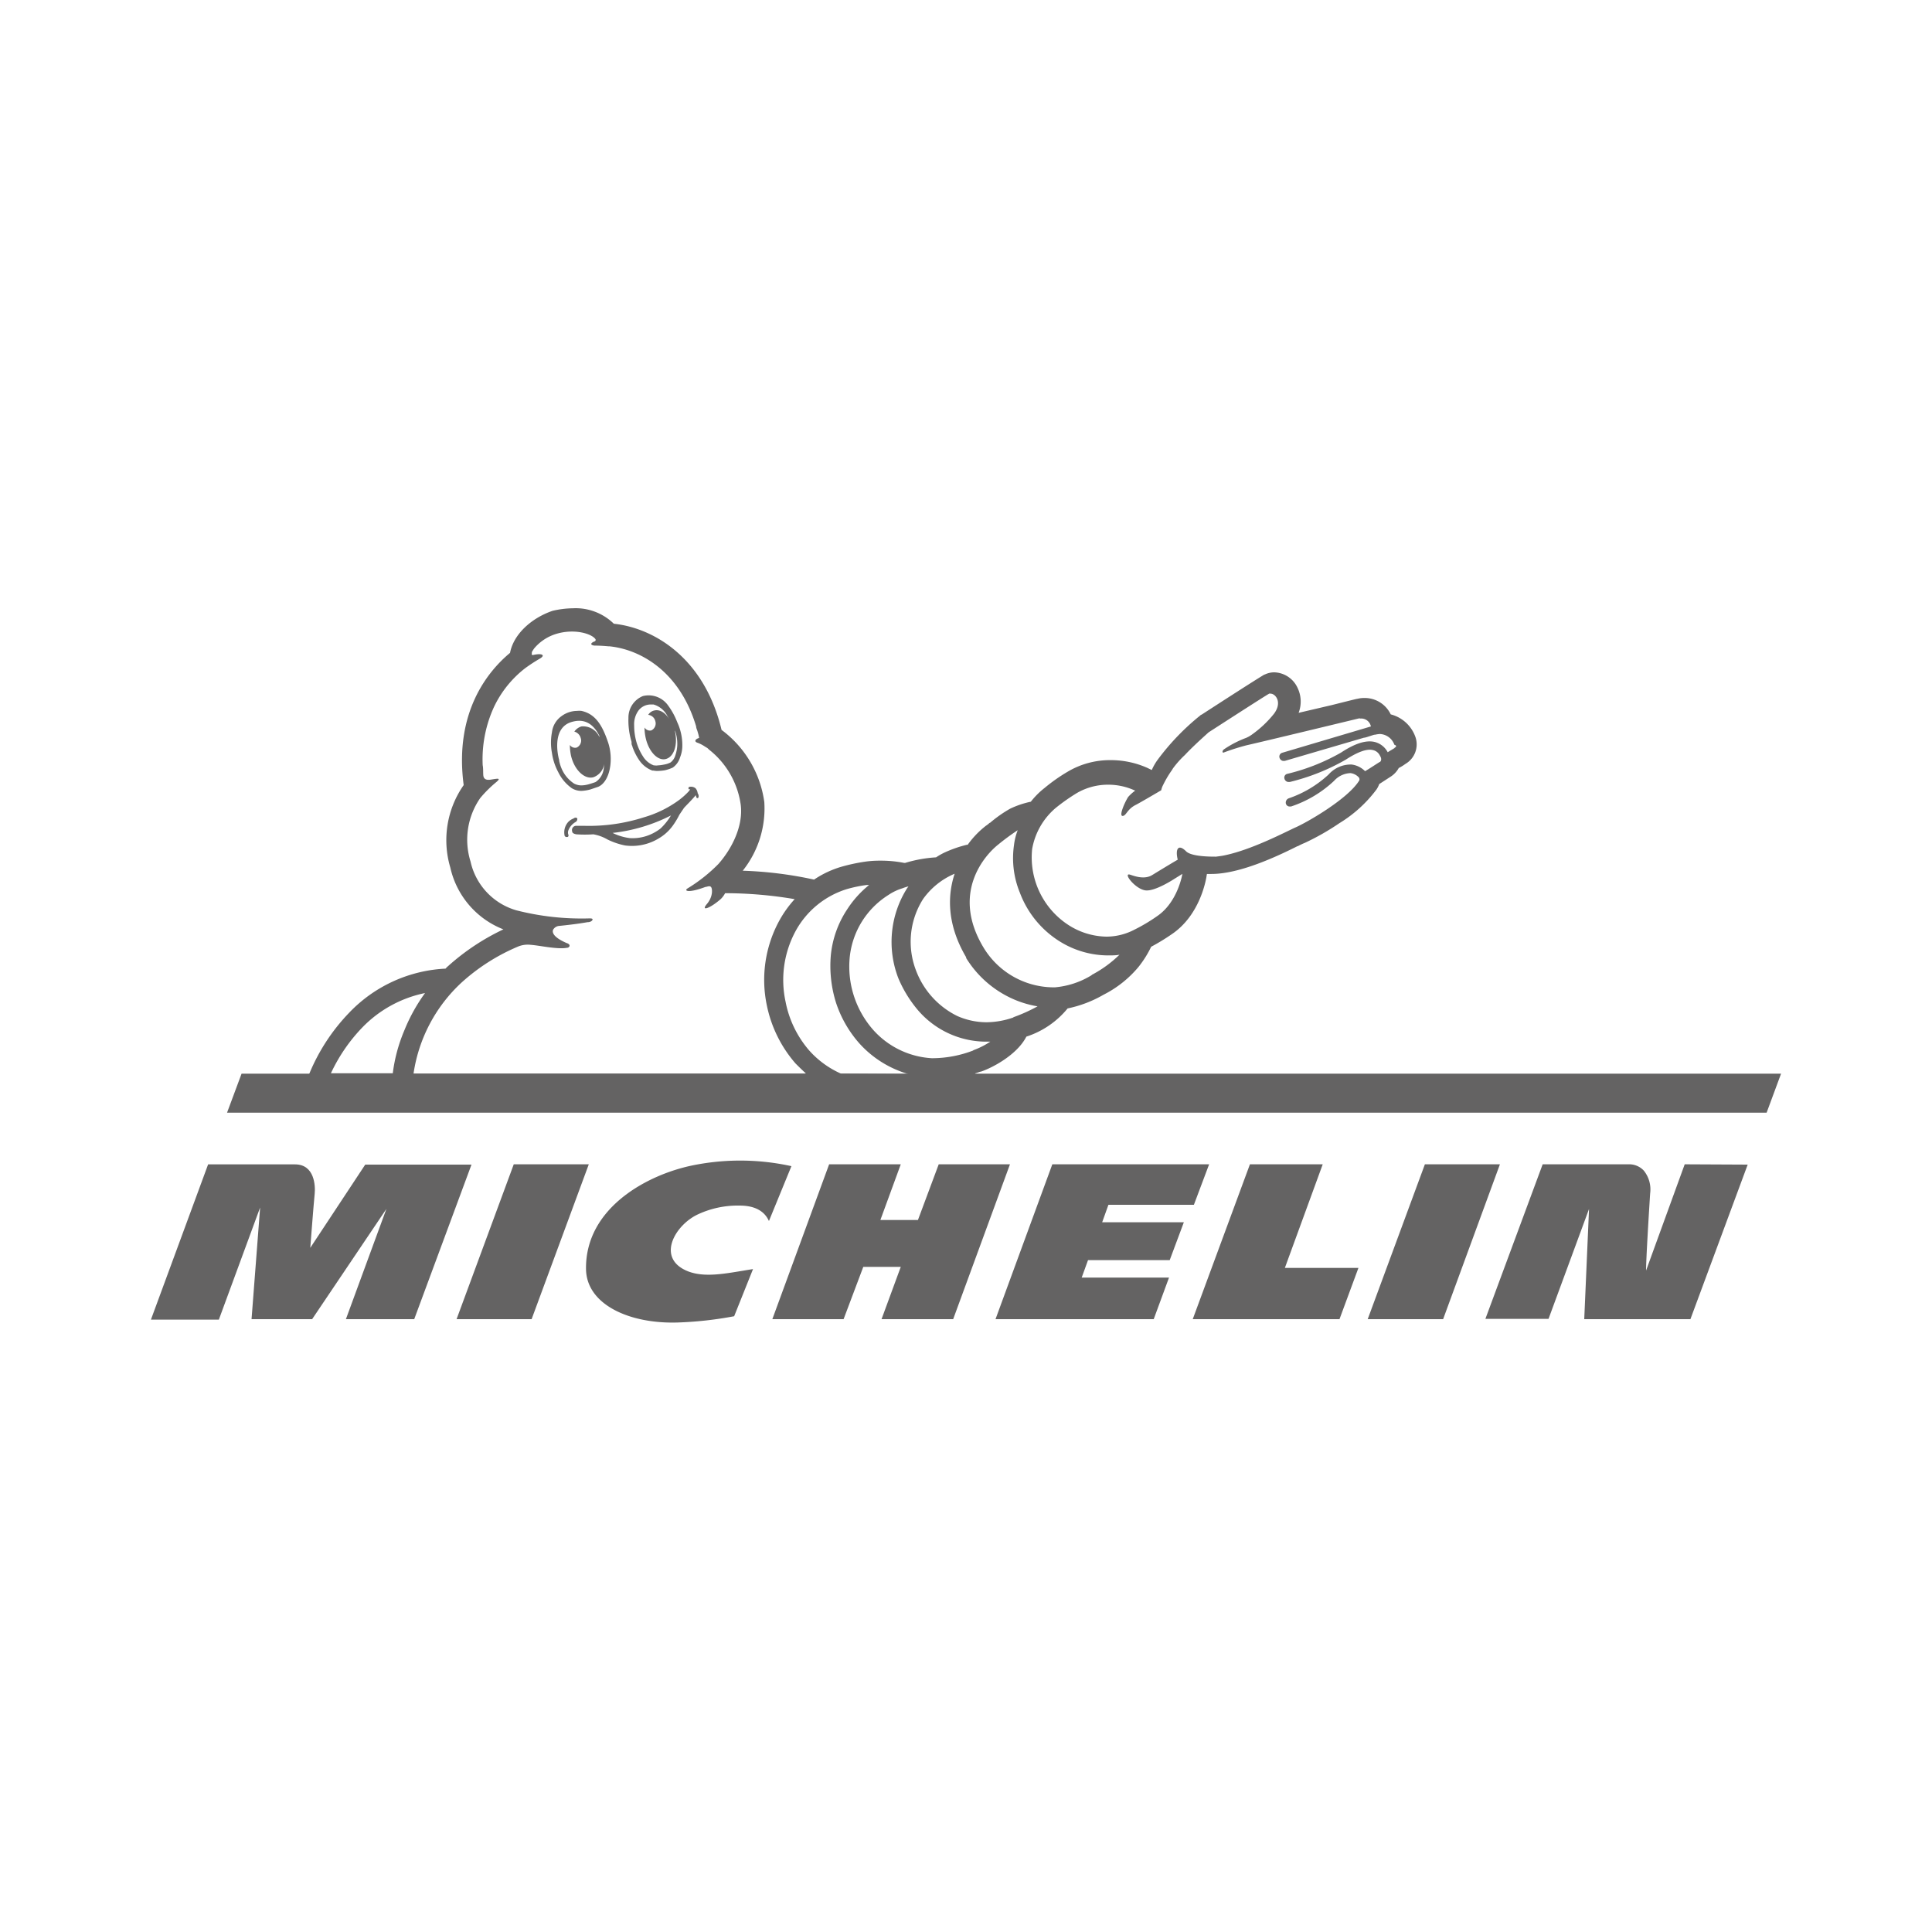 <svg id="Layer_1" data-name="Layer 1" xmlns="http://www.w3.org/2000/svg" viewBox="0 0 250 250"><defs><style>.cls-1{fill:#646363;}</style></defs><path class="cls-1" d="M95,170.32a47.84,47.84,0,0,1-7.3.81c-6.3.2-11.82-2.35-11.87-6.92-.1-7.88,7.88-12.2,13.79-13.41a30.85,30.85,0,0,1,12.79.1L99.5,158c-.86-1.93-3-2-3.89-2a12.21,12.21,0,0,0-5.24,1.11c-3,1.35-5.57,5.72-1.34,7.4,2.35.91,5.28.19,8.41-.29Z"/><path class="cls-1" d="M218,150.66l-5,13.75c0-1.4.33-6.88.53-10a3.87,3.87,0,0,0-.82-2.93,2.58,2.58,0,0,0-1.78-.82H199.62l-7.41,20h8.17l5.24-14.22L205,170.7h13.74l7.41-20Z"/><polygon class="cls-1" points="175.78 164.07 166.26 164.07 171.16 150.66 161.74 150.66 154.34 170.7 173.33 170.7 175.78 164.07"/><polygon class="cls-1" points="154.49 155.9 156.46 150.66 136.17 150.66 128.82 170.7 149.29 170.7 151.27 165.32 139.97 165.32 140.79 163.06 151.36 163.06 153.19 158.16 142.62 158.16 143.43 155.9 154.49 155.9"/><polygon class="cls-1" points="123.34 170.7 130.69 150.66 121.47 150.66 118.78 157.87 113.92 157.87 116.56 150.66 107.29 150.66 99.94 170.7 109.16 170.7 111.71 163.93 116.56 163.93 114.07 170.7 123.34 170.7"/><polygon class="cls-1" points="68.79 170.7 76.19 150.66 66.48 150.66 59.08 170.7 68.79 170.7"/><path class="cls-1" d="M53.6,170.7l7.41-20H47.26l-7.11,10.77s.43-5.63.57-7c.1-1,0-3.8-2.54-3.8H26.93l-7.4,20.09h8.79l5.34-14.51L32.55,170.7h7.84L50,156.43,44.76,170.7Z"/><polygon class="cls-1" points="186.74 170.7 194.09 150.66 184.38 150.66 176.98 170.7 186.74 170.7"/><polygon class="cls-1" points="31.26 138.93 29.38 143.98 228.6 143.98 230.47 138.93 31.26 138.93"/><path class="cls-1" d="M183.18,95.44v0a4.6,4.6,0,0,0-3.22-3,3.73,3.73,0,0,0-3.46-2.12,3.31,3.31,0,0,0-.82.1c-.1,0-.48.1-3.36.82l-4.28,1A4.07,4.07,0,0,0,167.9,89a3.43,3.43,0,0,0-3-2,2.8,2.8,0,0,0-1.25.29h-.05c-.14.1-.48.24-8.12,5.19-.1,0-.2.15-.29.2a31.08,31.08,0,0,0-5.38,5.62,6.94,6.94,0,0,0-.77,1.34l-.58-.28a11.63,11.63,0,0,0-4.76-1,10.71,10.71,0,0,0-5.53,1.49,22.19,22.19,0,0,0-3,2.11,10.34,10.34,0,0,0-1.78,1.78,11.8,11.8,0,0,0-2.69.91,16.83,16.83,0,0,0-2.6,1.83l-.05,0a3.35,3.35,0,0,1-.48.38,11.71,11.71,0,0,0-2.35,2.45h-.1a15.78,15.78,0,0,0-2.88,1,8,8,0,0,0-1.11.63,17.2,17.2,0,0,0-4,.72H117a15.44,15.44,0,0,0-3.13-.29,13,13,0,0,0-2,.14,23.61,23.61,0,0,0-2.93.63,12.72,12.72,0,0,0-3.6,1.68,50.64,50.64,0,0,0-9.23-1.15,12.91,12.91,0,0,0,2.79-8.89,14,14,0,0,0-5.53-9.33c-2.21-9.23-8.65-13.17-13.94-13.74a7.08,7.08,0,0,0-5.29-2,12.23,12.23,0,0,0-2.64.33C68.7,80,66.44,82.12,66,84.48c-2.83,2.35-7.25,7.64-6,17.11a12.43,12.43,0,0,0-1.73,10.67,11.21,11.21,0,0,0,6.87,8A29.58,29.58,0,0,0,58,125a2.18,2.18,0,0,0-.34.34,18.46,18.46,0,0,0-12.49,5.72A25.16,25.16,0,0,0,40,139h86.18v-.1l.43-.14a1.43,1.43,0,0,1,.34-.1c1.44-.48,4.66-2.16,5.86-4.52a11.44,11.44,0,0,0,5.34-3.65,15.58,15.58,0,0,0,4.66-1.78,14.22,14.22,0,0,0,4.52-3.6,13.61,13.61,0,0,0,1.63-2.6,26.73,26.73,0,0,0,2.6-1.58c3.7-2.45,4.47-7,4.56-7.5,0-.1.05-.24.05-.34h.58c3.7,0,8.55-2.3,11.15-3.6h.05a8.67,8.67,0,0,1,.91-.43,32.06,32.06,0,0,0,4.47-2.55,17,17,0,0,0,4.8-4.37,3.09,3.09,0,0,0,.34-.68l1.54-1A3.09,3.09,0,0,0,181,99.38a5.88,5.88,0,0,0,.86-.53A2.92,2.92,0,0,0,183.18,95.44ZM50.82,138.93v-.05h-8a21.83,21.83,0,0,1,4-5.86A15.65,15.65,0,0,1,55,128.5a22.57,22.57,0,0,0-2.69,4.86A20.75,20.75,0,0,0,50.82,138.93Zm53.39,0H53.51a20,20,0,0,1,6.25-11.82A25.75,25.75,0,0,1,67,122.5a3.29,3.29,0,0,1,1.68-.24c1.2.09,3.46.62,4.71.38.29,0,.57-.43-.1-.62-.19-.1-2-.82-1.73-1.69v0a1,1,0,0,1,.82-.52c2-.2,3.12-.39,3.65-.48.34,0,.58-.15.63-.29s0-.2-.39-.2a34.05,34.05,0,0,1-9.47-1.05,8.47,8.47,0,0,1-5.91-6.3,9.47,9.47,0,0,1,1.25-8.22,15.69,15.69,0,0,1,2-2c.82-.67.24-.52-.67-.38-.68.1-.87-.19-.92-.48s0-1-.09-1.39a16.21,16.21,0,0,1,1.49-7.6,13.85,13.85,0,0,1,4-4.95,21.22,21.22,0,0,1,1.83-1.2c.87-.48.39-.77-.72-.53,0,0-.34.1-.24-.19,0,0,0-.1,0-.15s.19-.33.29-.48A6,6,0,0,1,72.06,82c2.31-.67,4.52,0,5,.72a.21.21,0,0,1-.15.29c-.38.14-.67.43,0,.53.15,0,.82,0,1.78.09h.15C83,84.05,88,87,90.08,94c0,.24.15.48.2.72a5.41,5.41,0,0,1,.19.77c-.53.15-.68.48-.19.63a4.39,4.39,0,0,1,1,.53.25.25,0,0,1,.14.09c.1,0,.24.2.43.34a11,11,0,0,1,4,7.06c.34,2.7-1.1,5.63-2.88,7.65a20.65,20.65,0,0,1-4,3.17c-.48.29,0,.67,2.31-.19.19,0,.53-.2.72,0s.29,1.25-.53,2.21.34.62,1.78-.63a3.06,3.06,0,0,0,.58-.77,53.58,53.58,0,0,1,9,.77,14.36,14.36,0,0,0-2.07,2.93,16,16,0,0,0-1.53,10.82,16.44,16.44,0,0,0,3.7,7.5c.38.38.81.81,1.34,1.29Zm4.62,0a12,12,0,0,1-4.18-3.07,13.57,13.57,0,0,1-3-6.25,13.3,13.3,0,0,1,1.3-9.13,11.38,11.38,0,0,1,6.63-5.43,17.36,17.36,0,0,1,2.55-.53c.09,0,.24,0,.33,0a13.25,13.25,0,0,0-2.88,3.22,13,13,0,0,0-2.07,5.86,15.89,15.89,0,0,0,.67,6.15,15,15,0,0,0,3,5.24,13.58,13.58,0,0,0,4.43,3.27,14.44,14.44,0,0,0,1.92.72Zm17.11-3a14.81,14.81,0,0,1-5.15,1h-.24a11,11,0,0,1-7.59-3.7,12.41,12.41,0,0,1-3-9.42,10.81,10.81,0,0,1,5-8,6.81,6.81,0,0,1,1.83-.87,5.56,5.56,0,0,1,.76-.24,1.33,1.33,0,0,1-.14.19,13,13,0,0,0-1.15,11.73,16,16,0,0,0,2.35,3.89,11.66,11.66,0,0,0,9,4.28h.53A10,10,0,0,1,125.94,135.9Zm5.19-4.27a10.8,10.8,0,0,1-3.51.62,9.41,9.41,0,0,1-3.75-.81,10.8,10.8,0,0,1-5.33-5.87,10.32,10.32,0,0,1,.91-9.27,9.59,9.59,0,0,1,4.08-3.27c-.81,2.45-1.2,6.25,1.49,10.81v.1a13.58,13.58,0,0,0,5.24,4.9,13.16,13.16,0,0,0,4,1.35A21.38,21.38,0,0,1,131.13,131.63Zm10.14-5.48a10.83,10.83,0,0,1-4.76,1.58h-.29a10.63,10.63,0,0,1-9-5.23c-4.23-7.12.38-12,1.92-13.22a29.56,29.56,0,0,1,2.55-1.88,7.85,7.85,0,0,0-.48,1.93,11.75,11.75,0,0,0,.76,6.15,12.67,12.67,0,0,0,5.29,6.39,11.89,11.89,0,0,0,6.06,1.73c.57,0,1.1,0,1.54-.09A15.31,15.31,0,0,1,141.27,126.15Zm39.17-29.37c-.24.15-.58.34-.87.53v0a2.62,2.62,0,0,0-1.73-1.34c-1.1-.24-2.5.19-4.32,1.39a26.34,26.34,0,0,1-6.92,2.74.49.49,0,0,0-.39.63.56.56,0,0,0,.53.43h.15a27.51,27.51,0,0,0,7.25-2.89c1.54-1,2.74-1.44,3.51-1.24a1.29,1.29,0,0,1,.91.72c.34.52.05.81,0,.81s-1.34.87-1.92,1.2a3,3,0,0,0-1.73-.86,3.84,3.84,0,0,0-3,1.3,14.46,14.46,0,0,1-5.14,3.07.59.59,0,0,0-.38.68.5.5,0,0,0,.52.38h.15a15,15,0,0,0,5.57-3.32,3,3,0,0,1,2.12-1,1.75,1.75,0,0,1,1.1.58s.15.24,0,.43c-1.49,2.36-6.68,5.34-8.17,6-1.1.48-5.52,2.84-9.13,3.61-.38.09-.82.14-1.2.19h-.14c-.53,0-3,0-3.71-.67-1.05-1.06-1.44-.29-1.1,1.06-1.15.67-2.88,1.73-3.32,2-1.2.72-2.74-.09-3-.09-.63,0,.86,1.87,2.11,2.06S152,113.7,152,113.7l1-.62s-.58,3.65-3.27,5.47a22.29,22.29,0,0,1-3,1.78,7.79,7.79,0,0,1-3.56.87,9.32,9.32,0,0,1-4.75-1.4,10.44,10.44,0,0,1-4.86-9.94,9,9,0,0,1,3.08-5.34,25.13,25.13,0,0,1,2.74-1.92,8,8,0,0,1,4-1.06,8.25,8.25,0,0,1,3.51.77,5.51,5.51,0,0,0-.91.82c-.48.77-1.2,2.45-.72,2.45s.57-.87,1.73-1.44c.57-.29,3.27-1.88,3.27-1.88a2.58,2.58,0,0,1,.24-.67,13.62,13.62,0,0,1,1-1.73,4,4,0,0,0,.28-.43,12.3,12.3,0,0,1,1.54-1.73c.72-.77,1.73-1.73,3.08-2.94,0,0,7.5-4.85,7.83-5a.29.29,0,0,1,.19,0c.63,0,1.54,1.11.44,2.59a14,14,0,0,1-2.79,2.65,3.88,3.88,0,0,1-.82.48,13.5,13.5,0,0,0-2.88,1.49c-.24.19-.24.53.05.38a30,30,0,0,1,2.88-.91c1.73-.38,14.27-3.41,14.47-3.46s.19,0,.29,0a1.27,1.27,0,0,1,1.34,1.06V94l-11.49,3.41a.51.51,0,0,0-.33.67.57.57,0,0,0,.43.38h.24l10.24-3c.19,0,.57-.15,1.34-.39l.1,0a4,4,0,0,1,.62-.09,2.08,2.08,0,0,1,1.88,1.39C180.78,96.49,180.68,96.64,180.44,96.78Z"/><path class="cls-1" d="M81.72,96.21a.84.84,0,0,0,.1.33,1.32,1.32,0,0,0,.09.29,7.56,7.56,0,0,0,.77,1.49,3.57,3.57,0,0,0,1.73,1.39h.15a2.2,2.2,0,0,0,.57.05,6.37,6.37,0,0,0,.92-.09,5.71,5.71,0,0,0,1-.34A2.46,2.46,0,0,0,88,98a4,4,0,0,0,.29-1.34,7,7,0,0,0-.39-2.55c-.09-.29-.24-.58-.33-.82a9.27,9.27,0,0,0-1.16-2.06,3.08,3.08,0,0,0-3.22-1.16,3,3,0,0,0-1.87,2.84,9.47,9.47,0,0,0,.38,3A.8.8,0,0,1,81.72,96.21Zm.91-4.28a2,2,0,0,1,1.59-.77c.1,0,.24,0,.34,0a2.9,2.9,0,0,1,1.63,1.2l.43.72c-.53-.87-1.25-1.3-1.92-1.15a1.22,1.22,0,0,0-.82.57,1.07,1.07,0,0,1,.92.82,1,1,0,0,1-.53,1.2.83.83,0,0,1-.87-.38,6.47,6.47,0,0,0,.15,1.34c.38,1.73,1.53,3,2.59,2.74s1.59-1.82,1.2-3.6v-.1a5.12,5.12,0,0,1,.29,2.07,4.72,4.72,0,0,1-.24,1.15,1.78,1.78,0,0,1-.62.92,2.94,2.94,0,0,1-.87.28,4.65,4.65,0,0,1-.77.1,1.27,1.27,0,0,1-.43,0h-.1a2.77,2.77,0,0,1-1.39-1.15A7.06,7.06,0,0,1,82.35,96a7.79,7.79,0,0,1-.29-2.12A3,3,0,0,1,82.63,91.93Z"/><path class="cls-1" d="M90.28,103.27c.14,0,.19-.38,0-.62A1.16,1.16,0,0,0,90,102a.93.93,0,0,0-.72-.19c-.24,0-.24.29-.1.34a.18.18,0,0,1,.14,0,1.83,1.83,0,0,0-.19.24,9.26,9.26,0,0,1-1.49,1.3,14.47,14.47,0,0,1-4.32,2.07,23.29,23.29,0,0,1-7.74,1.1c-.24,0-.48,0-.72,0s-.24,0-.34,0a.55.55,0,0,0-.48.72c0,.24.29.33.53.38a16.31,16.31,0,0,0,2.21,0,5.55,5.55,0,0,1,1.83.67,9.29,9.29,0,0,0,2.26.77,6.66,6.66,0,0,0,4.37-.91A5.94,5.94,0,0,0,87,106.92a9.9,9.9,0,0,0,.91-1.49l.58-.86c.14-.19,1.1-1.11,1.54-1.68C90.08,103.13,90.13,103.32,90.28,103.27Zm-4.81,3.94a6.07,6.07,0,0,1-1.92,1,5.77,5.77,0,0,1-2.07.24,7.05,7.05,0,0,1-2.21-.67,21.92,21.92,0,0,0,7.55-2.26A7.63,7.63,0,0,1,85.47,107.21Z"/><path class="cls-1" d="M74,102a2.36,2.36,0,0,0,1.25.34,5.2,5.2,0,0,0,1.16-.19l1-.34c1.49-.63,2.06-3.51,1.25-5.82-.72-2.11-1.59-3.6-3.42-4a2.73,2.73,0,0,0-.57,0,3.42,3.42,0,0,0-2,.67,3,3,0,0,0-1.25,2.11,7.16,7.16,0,0,0,0,2.65,7.43,7.43,0,0,0,.82,2.5A5.45,5.45,0,0,0,74,102Zm-1.63-3.6c-.29-1-.87-4.33,1.68-5,1.92-.53,2.93.67,3.51,1.82,0,.05,0,.1,0,.15A2.29,2.29,0,0,0,75.23,94a1.72,1.72,0,0,0-.91.67,1.16,1.16,0,0,1,.82.82,1,1,0,0,1-.53,1.25.82.82,0,0,1-.87-.34,6.94,6.94,0,0,0,.15,1.39c.43,1.83,1.73,3.08,2.88,2.79a2.16,2.16,0,0,0,1.44-2.11,8.8,8.8,0,0,1-.09,1,2.41,2.41,0,0,1-1.06,1.73c-.24.09-.72.24-.87.28a3.7,3.7,0,0,1-1,.15,2.06,2.06,0,0,1-.91-.24,4.37,4.37,0,0,1-1.54-1.78A5.38,5.38,0,0,1,72.35,98.42Z"/><path class="cls-1" d="M74.51,106.35a.46.46,0,0,0,.19-.44c-.14-.19-.38-.09-.48,0a1.92,1.92,0,0,0-.67.43,2,2,0,0,0-.48,1.83l.14.14c.05,0,.15,0,.24,0a.23.23,0,0,0,.1-.29.82.82,0,0,1,0-.58A2.14,2.14,0,0,1,74.51,106.35Z"/></svg>